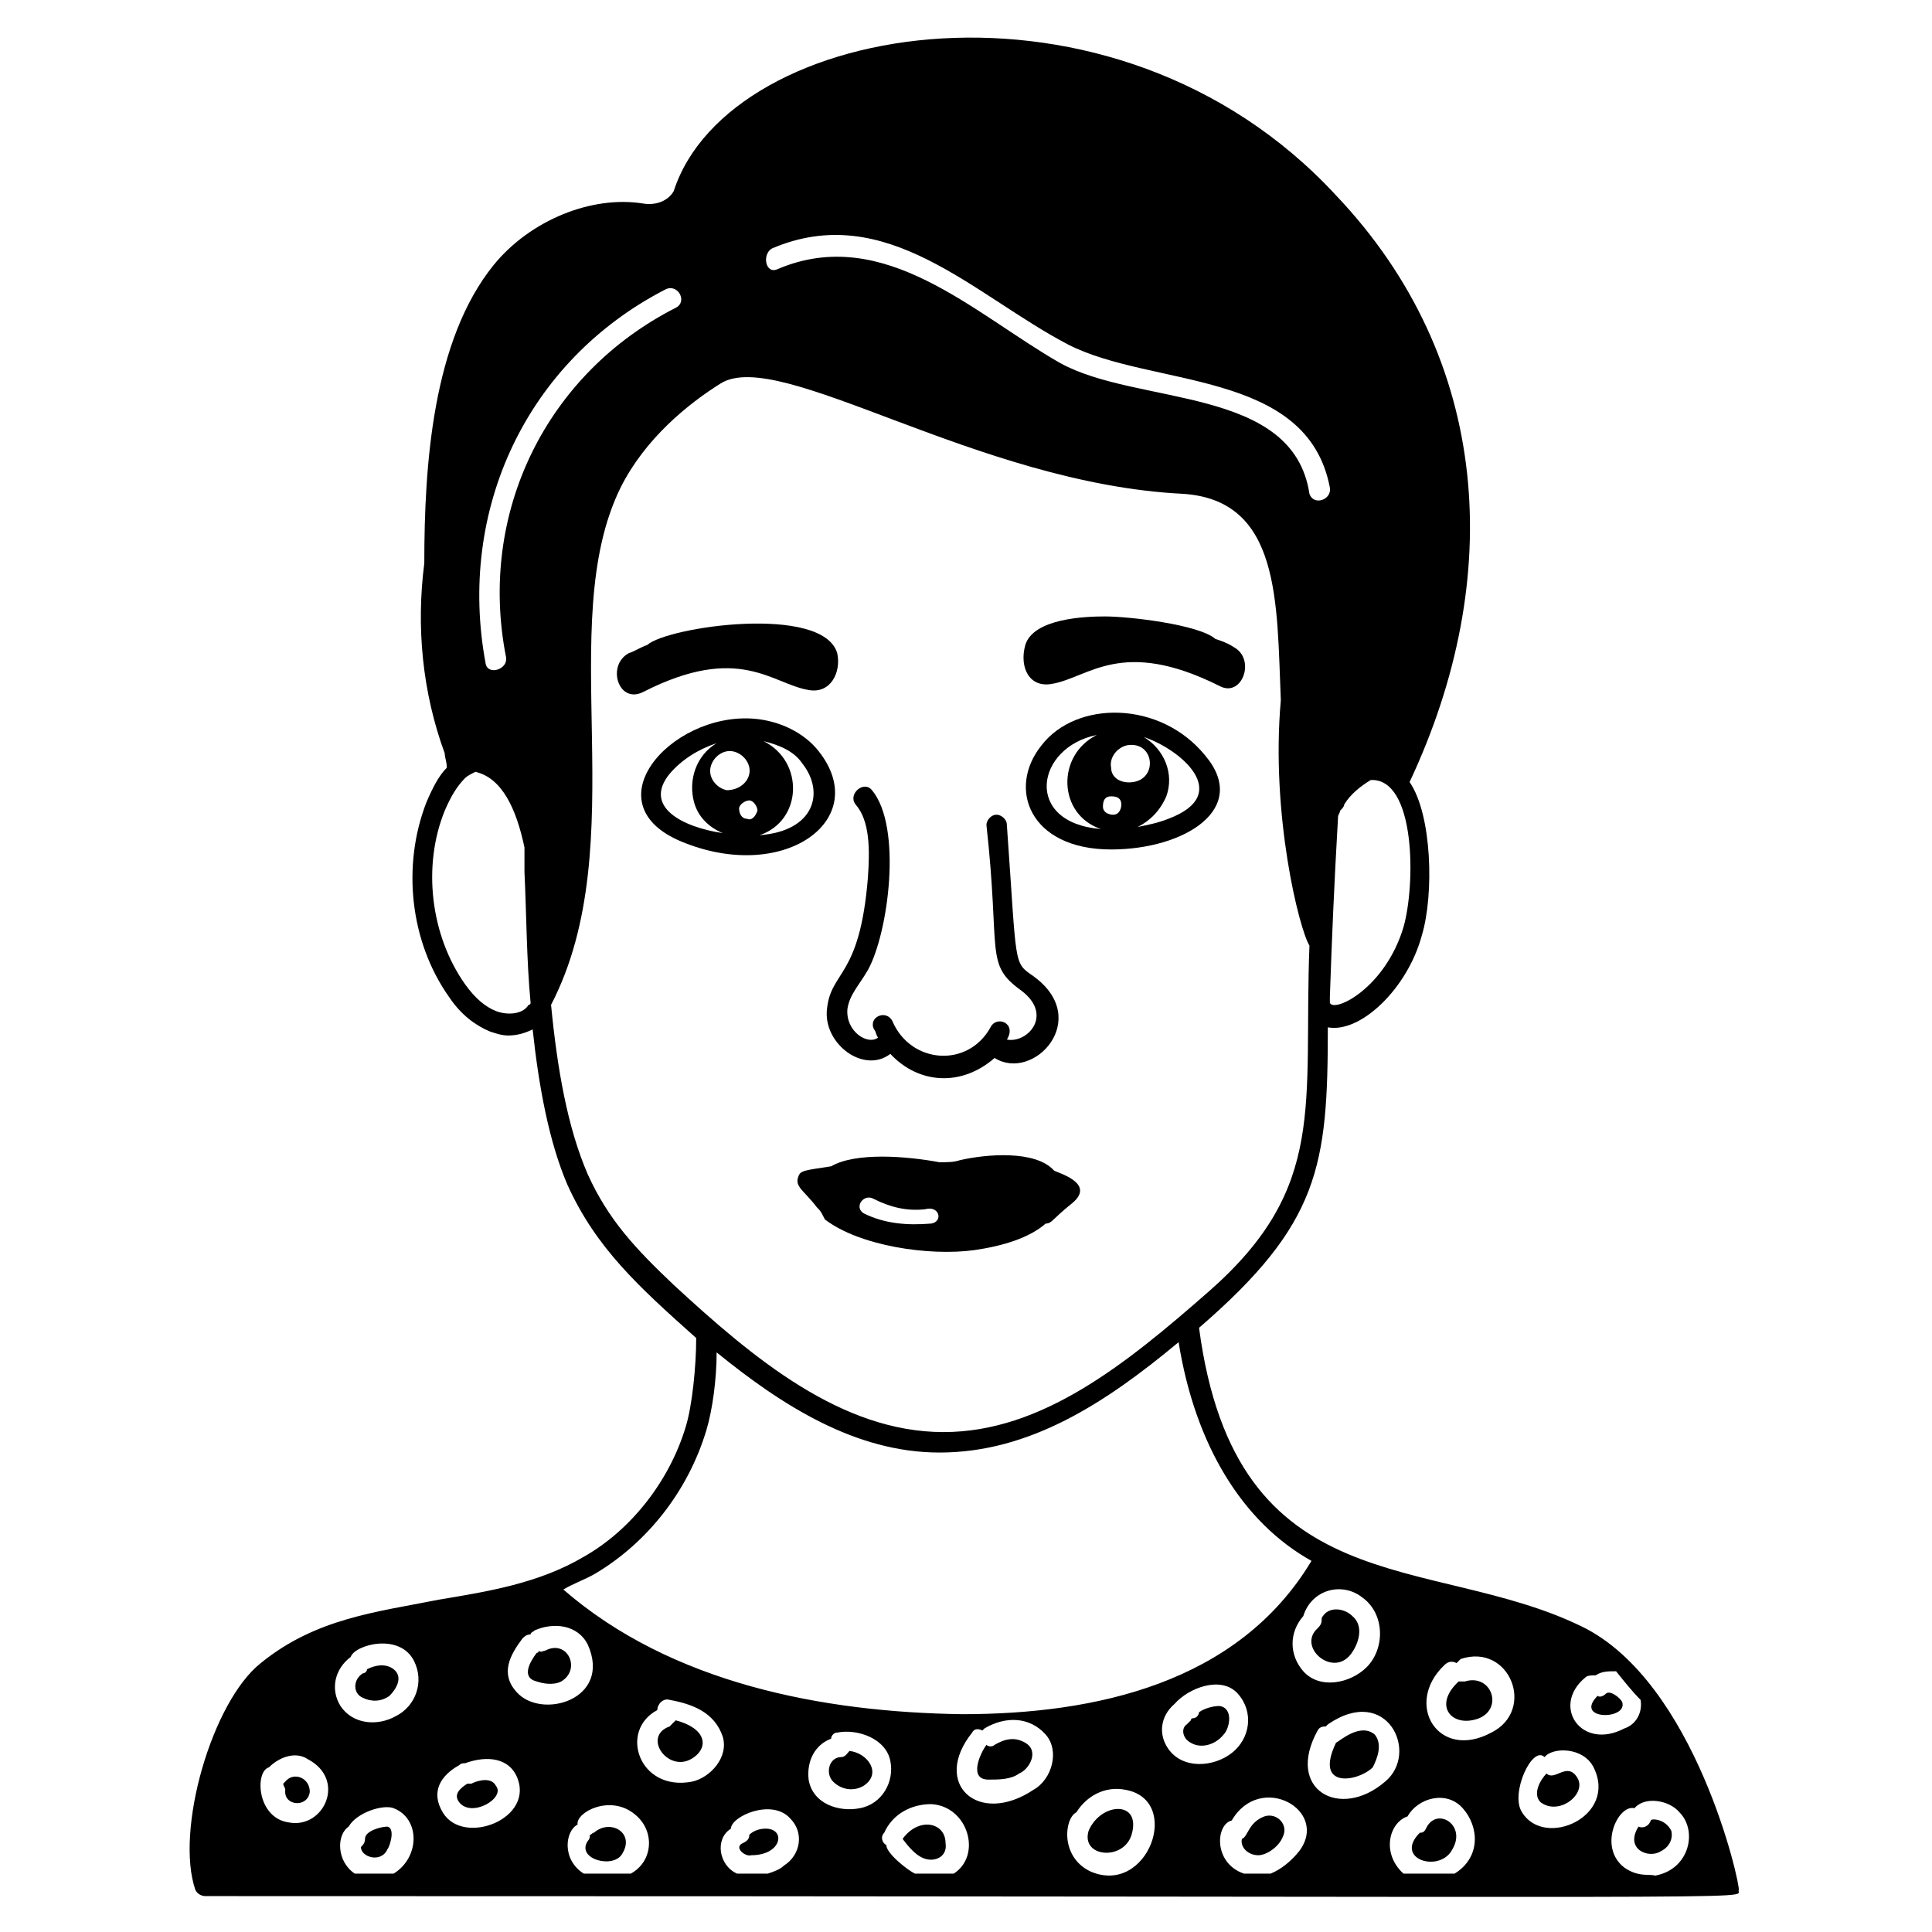 <?xml version="1.0" encoding="UTF-8"?>
<!-- Uploaded to: SVG Repo, www.svgrepo.com, Generator: SVG Repo Mixer Tools -->
<svg fill="#000000" width="800px" height="800px" version="1.1" viewBox="144 144 512 512" xmlns="http://www.w3.org/2000/svg">
 <g>
  <path d="m360.99 343.12c-3.793-4.875-10.293-8.125-17.336-8.668-22.211-1.625-43.879 23.293-17.879 33.047 26.551 10.293 49.301-6.504 35.215-24.379zm-22.75 0c2.707 0.543 4.875 3.25 4.332 5.961-0.543 2.707-3.25 4.332-5.961 4.332-2.707-0.543-4.875-3.25-4.332-5.961 0.543-2.707 3.25-4.875 5.961-4.332zm3.793 17.875c-1.625 0-2.168-1.625-2.168-2.707 0-1.082 1.625-2.168 2.707-2.168s2.168 1.625 2.168 2.707c-0.543 1.629-1.625 2.711-2.707 2.168zm-20.586-11.918c3.25-3.793 7.586-6.5 12.461-8.125-5.418 3.25-7.586 9.75-5.961 15.711 1.082 3.793 3.793 6.5 7.586 8.125-10.836-1.625-21.129-7.043-14.086-15.711zm23.836 16.254c11.375-3.793 11.918-19.504 1.082-24.918 4.332 1.082 8.125 2.707 10.293 5.961 5.957 7.582 3.25 17.875-11.375 18.957z"/>
  <path d="m358.29 326.86c5.961 1.082 8.668-4.875 7.586-9.75-3.793-13-44.965-7.043-50.383-2.168-1.625 0.543-3.25 1.625-4.875 2.168-5.961 3.25-2.707 13.543 3.793 10.293 25.461-13 34.129-2.168 43.879-0.543z"/>
  <path d="m420.04 341.49c-9.211 11.375-3.25 27.629 18.418 27.629 19.504 0 36.836-10.836 24.918-24.918-11.914-14.629-34.125-14.629-43.336-2.711zm18.418 13.543c1.625 0 2.707 0.543 2.707 2.168 0 1.082-0.543 2.707-2.168 2.707-1.082 0-2.707-0.543-2.707-2.168s0.543-2.707 2.168-2.707zm0-7.586c-0.543-2.707 1.625-5.418 4.332-5.961 7.043-1.082 8.125 8.668 1.625 9.75-3.246 0.547-5.957-1.078-5.957-3.789zm-3.793-8.668c-10.836 5.418-10.293 21.129 1.082 24.918-20.582-1.621-17.332-21.664-1.082-24.918zm18.961 22.211c-2.707 1.082-5.418 1.625-8.125 2.168 3.25-1.625 5.961-4.332 7.586-8.125 2.168-5.961-0.543-12.461-5.961-15.711 9.75 3.25 23.836 15.168 6.5 21.668z"/>
  <path d="m422.75 325.24c9.75-1.625 18.418-12.461 44.422 0.543 5.961 3.25 9.75-7.043 3.793-10.293-1.625-1.082-3.25-1.625-4.875-2.168-4.332-3.793-22.754-5.961-29.254-5.961-5.418 0-18.961 0.543-21.129 7.586-1.625 5.961 1.086 11.379 7.043 10.293z"/>
  <path d="m563.06 574.98c-40.09-19.504-91.551-5.418-101.3-79.094 31.961-27.629 34.129-42.797 34.129-79.633 8.668 1.625 21.129-10.293 24.918-24.379 3.25-10.836 2.707-31.961-3.25-40.629 25.461-54.172 21.668-112.14-19.504-155.48-59.043-63.922-160.89-46.59-175.52-1.082-1.625 2.707-4.875 3.793-8.125 3.25-13.543-2.168-29.797 4.332-39.547 16.25-16.25 20.043-18.418 53.09-18.418 79.094-2.168 16.793-0.543 34.129 5.418 50.383 0 1.082 0.543 2.168 0.543 3.793-2.168 2.168-3.793 5.418-5.418 9.211-6.5 16.793-4.332 36.836 5.961 51.465 3.25 4.875 7.043 7.586 10.836 9.211 1.625 0.543 3.25 1.082 4.875 1.082 2.168 0 4.332-0.543 6.5-1.625 1.625 15.168 4.332 29.797 9.211 41.172 7.586 16.793 18.961 27.086 34.129 40.629 0 7.586-1.082 17.879-2.707 23.293-4.332 14.625-14.625 27.629-27.086 34.672-11.918 7.043-25.461 9.211-38.461 11.375-16.25 3.25-32.504 4.875-47.129 16.793-13 10.293-22.754 44.422-17.336 60.133 0.543 1.082 1.625 1.625 2.707 1.625 431.76 0 405.21 1.082 406.3-1.625 0.531-1.086-11.387-55.258-41.723-69.887zm-176.6 65.551c-2.168-1.082-7.586-5.418-7.586-7.586-1.082-0.543-1.625-2.168-0.543-3.25 2.168-4.875 7.043-7.586 12.461-7.586 9.75 0.543 13.543 13.543 5.961 18.418zm-47.133 0c-4.875-2.168-5.961-9.211-1.625-11.918 0-3.25 10.836-8.125 15.711-2.707 3.793 3.793 2.707 9.75-1.625 12.461-1.082 1.082-2.707 1.625-4.332 2.168zm-40.629 0c-5.961-3.793-4.875-11.375-1.625-13-0.543-3.25 8.668-8.125 15.168-2.707 5.418 4.332 4.875 12.461-1.082 15.711zm-60.676 0c-4.875-3.25-4.875-10.293-1.625-12.461 2.168-3.793 9.211-5.961 11.918-4.875 7.043 2.707 7.043 13 0 17.336zm42.797-48.215c-4.332-4.875-1.625-9.75 1.625-14.086 0.543-0.543 1.082-1.082 2.168-1.082 0-0.543 0.543-0.543 1.082-1.082 4.875-2.168 11.375-1.625 14.086 3.793 6.5 14.625-12.457 20.043-18.961 12.457zm-19.5 31.961c-3.25-5.418-0.543-9.75 4.332-12.461 0.543-0.543 1.082-0.543 1.625-0.543 4.332-1.625 10.836-2.168 13.543 3.25 5.418 11.379-14.082 18.965-19.5 9.754zm-12.461-25.461c-4.875 2.707-11.375 2.168-14.625-2.707-2.707-4.332-1.625-9.75 2.707-13 1.082-3.25 13-6.5 16.793 1.082 2.711 5.418 0.543 11.918-4.875 14.625zm-28.168 28.172c-8.668-1.082-9.211-13.543-5.418-14.625 2.707-2.707 7.043-4.332 10.293-2.168 10.293 5.414 4.332 18.418-4.875 16.793zm97.508-29.797c0-1.625 1.625-3.25 3.25-2.707 5.961 1.082 11.918 3.25 14.086 9.75 1.625 5.418-3.25 10.836-8.125 11.918-14.086 2.711-19.5-13.543-9.211-18.961zm46.051 7.586c0-0.543 0.543-1.625 1.625-1.625 5.418-1.082 13 1.625 14.086 7.586 1.082 5.418-2.168 11.375-8.125 12.461-5.418 1.082-12.461-1.082-13.543-7.586-0.547-4.879 1.621-9.211 5.957-10.836zm37.379-1.625c0.543-1.082 1.625-1.082 2.707-0.543l0.543-0.543c5.418-3.25 11.918-3.25 16.25 1.625 3.793 4.332 1.625 11.918-3.25 14.625-14.625 9.754-27.086-1.621-16.25-15.164zm27.629 21.125c2.707-4.332 7.586-7.043 13-5.961 15.168 2.707 5.961 28.172-9.211 21.668-8.125-3.789-7.043-14.082-3.789-15.707zm26-28.711c3.793-4.332 12.461-7.586 16.793-2.707 4.332 4.875 3.25 11.918-1.625 15.711-4.875 3.793-13 4.332-16.793-1.082-2.707-3.797-2.164-8.672 1.625-11.922zm15.168 30.879c7.586-13 26.004-2.707 17.879 8.125-2.168 2.707-4.875 4.875-7.586 5.961h-7.043c-8.125-2.711-7.582-13-3.25-14.086zm108.35-31.961c0.543 3.25-1.082 6.5-4.332 7.586-11.375 5.961-19.504-5.961-10.293-13.543 0.543-0.543 1.625-0.543 2.707-0.543 1.625-1.082 3.25-1.082 5.418-1.082 2.168 2.707 4.332 5.414 6.5 7.582zm-62.84 46.047c-5.961-5.418-3.793-13.543 1.082-15.168 2.707-4.875 10.293-7.043 14.625-2.168s4.875 13-2.168 17.336zm-22.754-37.922c0.543-1.082 1.625-1.082 2.168-1.082l0.543-0.543c15.711-10.836 24.379 7.586 15.168 15.168-11.918 10.293-26.547 2.168-17.879-13.543zm33.586-17.336c1.082-1.082 2.168-1.082 3.25-0.543 0.543-0.543 0.543-0.543 1.082-1.082 13-4.332 20.043 13.543 8.125 19.504-14.082 7.582-23.289-7.586-12.457-17.879zm26.547 24.379c2.168-2.707 10.293-2.707 13 2.707 6.5 13-13 21.668-18.961 11.918-3.25-4.875 2.711-17.875 5.961-14.625zm-48.215-42.254c5.961 4.332 5.961 13.543 1.082 18.418-4.332 4.332-12.461 5.961-16.793 1.082-3.793-4.332-3.793-10.293 0-14.625 2.168-7.043 10.293-9.211 15.711-4.875zm69.344 71.508c-7.043-5.418-1.625-16.793 2.707-15.711 2.707-3.25 9.211-2.168 11.918 1.082 4.875 4.875 2.707 15.168-6.5 16.793-1.086-0.539-4.336 0.543-8.125-2.164zm-149.52-398.71c-22.754-13-46.59-36.836-74.758-24.918-3.25 1.625-4.332-3.793-1.625-5.418 30.336-13 53.633 12.461 78.551 25.461 22.211 11.375 63.383 6.5 69.34 37.922 0.543 3.25-4.332 4.875-5.418 1.625-4.332-28.711-45.504-23.297-66.09-34.672zm-146.81 78.008c0.543 3.25-4.875 4.875-5.418 1.625-7.586-40.629 10.836-80.176 47.672-99.137 3.25-1.625 5.961 3.25 2.707 4.875-34.125 17.34-52.547 54.176-44.961 92.637zm237.82 71.512c-4.875 16.25-18.418 22.754-19.504 20.043v-1.625c0.543-15.711 1.082-28.711 2.168-47.672 0-0.543 0.543-1.082 0.543-1.625 0.543-0.543 1.082-1.082 1.082-1.625 1.625-2.707 4.332-4.875 7.043-6.5 11.918-0.543 11.918 27.625 8.668 39.004zm-231.86 20.586c-1.625 2.707-5.961 2.707-8.668 1.625-2.707-1.082-5.418-3.25-8.125-7.043-9.211-13-11.375-31.422-5.418-46.047 1.625-3.793 3.25-6.5 5.418-8.668 0.543-0.543 1.625-1.082 2.707-1.625 7.043 1.625 10.836 9.75 13 20.043v6.5c0.543 11.375 0.543 23.293 1.625 34.672 0.004 0.543-0.539 0.543-0.539 0.543zm15.711 44.961c-5.418-12.461-8.125-28.172-9.75-44.965 22.211-42.797 0.543-100.76 18.418-137.06 6.5-13 17.879-22.211 26.543-27.629 15.711-9.75 67.715 26.543 122.43 29.254 26.004 1.625 24.918 28.711 26.004 54.715-2.707 30.336 4.875 60.676 7.586 65.008-1.625 42.254 4.875 63.926-26.543 91.551-22.211 19.504-44.422 37.379-70.426 37.379-27.086 0-50.383-19.504-71.508-39.004-10.293-9.746-17.336-17.332-22.754-29.25zm2.168 105.64c13.543-8.125 24.379-21.668 29.254-37.922 1.625-5.418 2.707-13.543 2.707-20.586 17.336 14.086 36.836 26.543 59.047 26.543 23.836 0 43.879-13 63.383-29.254 4.332 27.086 16.793 47.672 35.211 57.965-19.504 32.504-57.422 40.629-92.637 40.629-36.832-0.535-76.922-8.121-105.63-33.039 2.707-1.625 5.961-2.707 8.668-4.336z"/>
  <path d="m379.95 423.29c7.586 8.125 18.961 8.668 27.629 1.082 10.293 6.5 26.004-10.293 10.293-21.668-5.418-3.793-4.332-2.168-7.043-40.09 0-1.625-1.625-2.707-2.707-2.707-1.625 0-2.707 1.625-2.707 2.707 3.793 34.129-0.543 36.836 9.211 43.879 8.668 6.5 1.625 14.086-3.793 13 2.707-4.332-2.707-6.5-4.332-3.25-5.961 10.836-21.129 9.75-26.004-1.625-1.625-3.25-6.5-1.082-4.875 2.168 0.543 0.543 0.543 1.625 1.082 2.168-2.707 2.168-8.668-1.625-8.125-7.586 0.543-3.793 3.25-6.5 5.418-10.293 5.418-9.75 9.211-37.922 1.082-47.672-2.168-2.707-6.5 1.082-4.332 3.793 3.793 4.332 3.793 11.918 3.25 19.504-2.168 26.543-9.75 24.379-10.836 34.672-1.086 9.211 9.746 17.336 16.789 11.918z"/>
  <path d="m402.16 475.3c7.586-1.082 14.625-3.25 18.961-7.043 1.625 0 1.625-1.082 7.043-5.418 6.5-5.418-4.332-8.125-4.875-8.668-4.875-5.418-17.879-4.332-24.918-2.707-1.625 0.543-3.25 0.543-5.418 0.543-8.668-1.625-22.211-2.707-28.711 1.082-7.043 1.082-8.125 1.082-8.668 2.707-1.082 2.707 1.625 3.793 4.875 8.125l0.543 0.543c0.543 0.543 1.082 1.625 1.625 2.707 9.207 7.043 27.625 9.754 39.543 8.129zm-11.375-7.043c-6.5 0.543-12.461 0-17.879-2.707-2.707-1.625 0-5.418 2.707-3.793 4.332 2.168 8.668 3.25 13.543 2.707 3.797-1.082 4.879 3.25 1.629 3.793z"/>
  <path d="m581.48 626.44c-0.543 1.625-2.168 2.168-3.25 1.625-3.793 5.961 2.707 8.668 5.961 6.5 2.168-1.082 3.25-3.25 2.707-5.418-1.625-3.25-5.418-3.25-5.418-2.707z"/>
  <path d="m569.56 592.86c-0.543 0.543-1.625 1.082-2.168 0.543-6.5 6.5 8.125 6.5 6.5 1.625-0.539-1.086-3.246-3.254-4.332-2.168z"/>
  <path d="m459.59 605.86c2.707 1.625 6.5 0.543 8.668-2.168 1.625-1.625 2.707-7.043-1.082-7.586-1.625 0-3.793 0.543-5.418 1.625 0 0.543-0.543 1.625-1.625 1.625-0.543 0-0.543 0.543-0.543 0.543-0.543 0.543-0.543 0.543-1.082 1.082-1.629 1.086-1.086 3.797 1.082 4.879z"/>
  <path d="m443.88 630.23c2.707-9.211-8.125-8.668-11.375-1.082-2.168 7.039 9.207 8.125 11.375 1.082z"/>
  <path d="m483.96 630.78c1.625-3.25-1.625-6.5-4.875-5.418-4.332 1.625-4.332 5.418-5.961 5.961-0.543 2.168 1.625 4.332 4.332 4.332 2.172 0 5.422-2.168 6.504-4.875z"/>
  <path d="m521.89 628.61c-0.543 1.082-1.082 1.082-1.625 1.082-7.043 7.043 5.418 10.836 8.668 4.332 3.793-6.496-4.332-11.375-7.043-5.414z"/>
  <path d="m561.98 615.07c-2.707-4.332-5.961 1.082-8.125-1.082-1.625 1.625-3.793 5.418-1.625 7.586 4.875 3.789 12.457-2.172 9.75-6.504z"/>
  <path d="m501.84 582.56c2.168-2.707 3.793-7.586 0.543-10.293-2.168-2.168-6.5-2.707-8.125 0.543 0 1.082 0 1.625-1.082 2.707-5.422 4.875 3.789 13 8.664 7.043z"/>
  <path d="m508.34 603.69c-3.793-3.25-9.211 1.625-10.293 2.168-5.961 12.461 5.961 10.293 9.75 6.5 1.086-2.164 2.711-5.957 0.543-8.668z"/>
  <path d="m415.71 605.86c-2.707-1.625-5.418-1.082-8.125 0.543-0.543 0.543-1.625 0.543-2.168 0-1.625 2.168-4.875 9.211 0.543 9.211 2.707 0 5.961 0 8.125-1.625 2.711-1.086 5.418-5.961 1.625-8.129z"/>
  <path d="m535.97 599.36c6.5-2.707 3.25-11.918-3.793-9.75h-1.625c-7.043 6.5-1.625 12.457 5.418 9.75z"/>
  <path d="m241.27 586.36c0 0.543-0.543 1.082-1.082 1.082-2.707 1.625-2.707 5.418 0 6.5 2.168 1.082 4.875 1.082 7.043-0.543 1.625-1.625 3.793-4.875 1.082-7.043-2.164-1.621-4.875-1.082-7.043 0.004z"/>
  <path d="m288.4 581.48c-0.543 0-1.082 0.543-1.625 0 0 0 0 0.543-0.543 0.543-1.625 2.168-4.332 6.5 0 7.586 1.625 0.543 4.332 1.082 6.5 0 5.418-3.25 1.625-11.379-4.332-8.129z"/>
  <path d="m301.4 629.69c-0.543 0-0.543 0.543-1.082 0.543 0 0.543 0 1.082-0.543 1.625-3.25 4.875 7.043 7.586 9.211 3.25 3.25-5.418-3.25-9.211-7.586-5.418z"/>
  <path d="m268.9 616.69h-1.082c-1.625 1.082-3.793 2.707-2.168 4.875 3.25 4.332 12.461-1.082 9.75-4.332-1.082-2.168-4.332-1.629-6.5-0.543z"/>
  <path d="m383.2 631.32c1.625 2.168 3.793 4.875 6.5 5.418s5.418-1.082 4.875-4.332c0.004-5.418-7.039-7.043-11.375-1.086z"/>
  <path d="m246.69 628.07c-1.625 0-5.961 1.082-5.961 3.25 0 1.082-0.543 1.625-1.082 2.168 0 2.707 5.418 4.332 7.043 0.543 0.543-0.543 2.168-5.418 0-5.961z"/>
  <path d="m219.6 616.15-0.543 0.543c0 0.543 0.543 1.082 0.543 1.625-0.543 4.332 5.961 4.875 6.5 0.543 0-3.793-4.332-5.418-6.5-2.711z"/>
  <path d="m372.91 617.23c4.875-3.25 1.082-8.668-3.793-9.211-0.543 0.543-1.082 1.625-2.168 1.625-3.25 0-4.332 4.332-2.168 6.5 2.172 2.168 5.422 2.711 8.129 1.086z"/>
  <path d="m327.95 609.65c3.793-2.707 3.25-7.586-4.875-9.75-0.543 0.543-1.082 1.082-1.625 1.625-7.586 2.707 0 13 6.5 8.125z"/>
  <path d="m346.91 628.61c-1.625 0-3.25 0.543-4.332 1.625 0 1.082-0.543 1.625-1.625 2.168-2.707 1.082 0.543 3.793 2.168 3.25 8.121 0 9.207-7.043 3.789-7.043z"/>
 </g>
</svg>